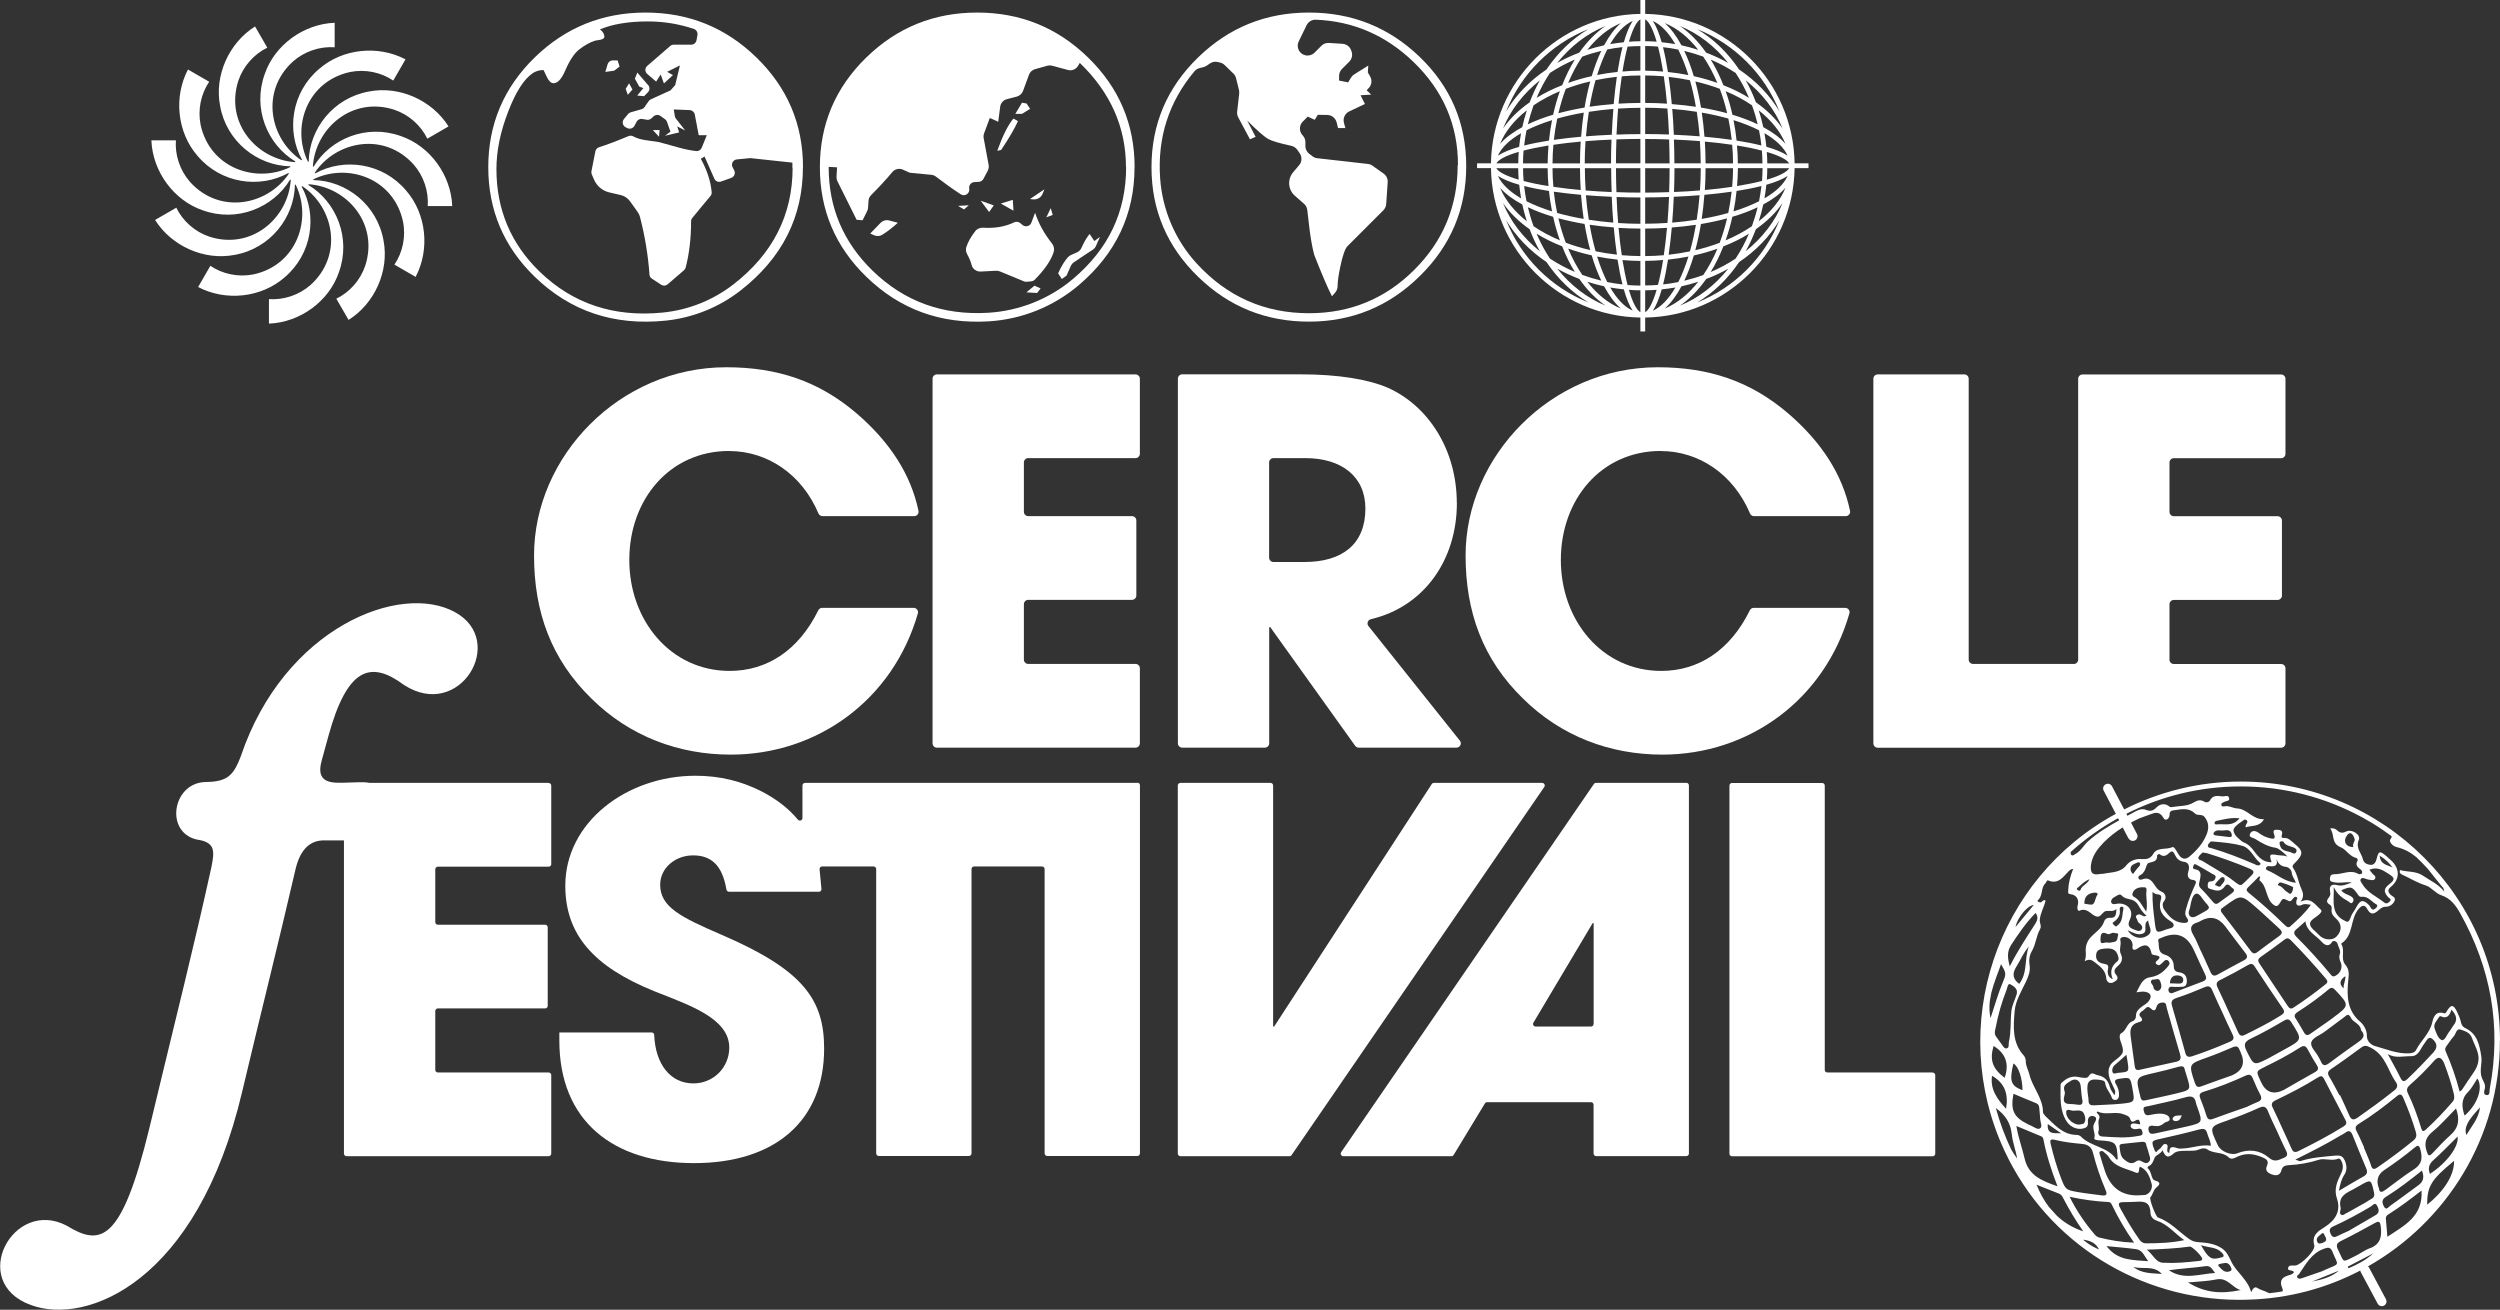 <?xml version="1.0" encoding="UTF-8"?>
<svg id="Calque_1" data-name="Calque 1" xmlns="http://www.w3.org/2000/svg" viewBox="0 0 318.37 166.79">
  <rect x="0" y="0" width="318.37" height="166.79" fill="#333333" stroke="none"/>
  <defs>
    <style>
      .cls-1 {
        fill: #fff;
      }
    </style>
  </defs>
  <g>
    <g>
      <path class="cls-1" d="M102.25,21.29c0,6.35-2.65,11.58-7.95,15.71-2.74,2.14-6.06,3.47-9.51,3.83-6.6.68-12.17-1.19-16.71-5.6-3.93-3.82-5.9-8.47-5.9-13.94s1.97-10.13,5.92-13.98c3.92-3.81,8.62-5.71,14.11-5.71s10.19,1.9,14.11,5.71c3.96,3.85,5.94,8.51,5.94,13.98ZM100.91,21.43v-.72c-3.23-.35-5-.54-5.31-.57-.04,0-.07,0-.1,0-.17.01-.73.07-1.67.16-.48.05-.76.57-.54.99l.21.4c.19.37.01.82-.37.96l-1.31.47c-.34.12-.71-.04-.85-.37l-1.25-2.82-.47.29c.8,1.47,1.26,2.88,1.38,4.25.02.18-.04.36-.16.5-.77.91-1.54,1.85-2.31,2.79-.1.12-.15.27-.15.43,0,2.14-.23,4.1-.69,5.88-.04.14-.11.26-.22.35l-2.08,1.79c-.23.2-.56.22-.82.05l-1.19-.78c-.18-.12-.29-.3-.3-.51-.17-2.42-.57-4.86-1.2-7.31-.06-.25-.18-.49-.33-.7l-.94-1.32c-.29-.4-.71-.69-1.19-.8l-1.46-.34c-.87-.2-1.59-.81-1.94-1.63l-.29-.67c-.05-.13-.07-.27-.04-.4l.5-2.53c.05-.25.23-.44.47-.52.95-.3,2.2-.77,3.76-1.42.2-.08.43-.06.61.04.4.22.88.37,1.44.46.59.09,1.19.18,1.78.26.02,0,.04,0,.06.01.16.04,1.02.28,2.57.71.8.22,1.52.36,2.16.43.3.03.58-.15.69-.42l.65-1.6h-1.03l-.5-2.64c-.06-.31-.33-.54-.64-.56l-2.04-.08.14.86c.02.11.07.22.14.31l1.19,1.51-1.03-.52.25.76-1.81.43.7-.52-.44-1.26c-.05-.13-.13-.25-.25-.33l-.59-.42c-.26-.19-.62-.16-.86.05l-.29.27c-.16.14-.37.21-.58.17l-.57-.1c-.29-.05-.58.09-.72.34l-.29.54c-.18.32-.58.45-.9.28l-.21-.1c-.39-.2-.5-.71-.22-1.05l.53-.64c.09-.11.21-.18.34-.22l1.37-.39c.15-.04.29-.14.38-.27l.52-.75c.07-.1.17-.18.28-.24l2.51-1.14.6-.68.6-2.5-1.63.82.74.41-1.15,1.07-.41-1.15-.58.91-1.13-.97c-.32-.27-.32-.76,0-1.03l2.92-2.53c.12-.11.28-.17.45-.17h2.23c.33,0,.61-.24.67-.56l.12-.66c.06-.33-.13-.67-.45-.78-1.89-.64-3.84-.96-5.86-.96-2.46,0-4.5.34-6.1,1.01.37.29.56.61.56.95,0,.16-.16.29-.49.37-.23.04-.47.08-.7.12-.65.21-1.3.57-1.97,1.08s-1.28,1.44-1.85,2.77c-.45,1.04-.94,1.57-1.46,1.57-.33,0-.62-.28-.88-.84-.26-.56-.39-.84-.4-.84-.51,0-.96.13-1.36.39-1.11.74-2.16,2.36-3.13,4.87-1,2.57-1.51,5.02-1.51,7.34,0,5.17,1.84,9.53,5.51,13.08,4.22,4.08,9.43,5.82,15.64,5.21,3.27-.32,6.4-1.56,9-3.57,5.05-3.9,7.57-8.87,7.57-14.89ZM78.9,8.48l-.68.52-1.13.16.29-.98c.09-.29.35-.49.65-.49h.62l.25.78ZM80.55,11.39l-.6.68-.27-.76.43-.7.43.78ZM82.54,10.83c.23.27.22.67-.03.92l-.49.5-.87-.08.78-.95-.52-.19-.56-1.01.31-.78,1.37,1.59ZM84,16.56l-.08.85-.78-.85h.87Z"/>
      <path class="cls-1" d="M144.48,21.29c0,6-2.37,11.01-7.11,15.03-3.2,2.72-7.23,4.34-11.42,4.6-6.14.38-11.35-1.51-15.64-5.69-3.93-3.82-5.9-8.47-5.9-13.94s1.97-10.13,5.92-13.98c3.92-3.81,8.62-5.71,14.11-5.71s10.19,1.9,14.11,5.71c3.96,3.85,5.94,8.51,5.94,13.98ZM143.39,21.29c0-5.07-1.96-9.5-5.88-13.28l-.22.37c-.26.45-.79.67-1.29.53l-2.02-.54c-.2-.05-.41-.05-.61,0l-1.56.44c-.36.1-.64.36-.77.71l-.76,2.06c-.13.35-.43.62-.79.72l-1.27.33c-.45.12-.79.5-.85.97l-.25,1.91-1.07-.49-.73,1.97c-.07.2-.09.41-.05.61l.63,3.39c.05.26,0,.52-.11.75l-.55,1.04c-.12.22-.34.36-.59.38l-.56.03c-.43.02-.74.41-.66.83h0c.11.61-.55,1.06-1.07.73-.96-.62-2.01-1.37-3.16-2.25-.17-.13-.38-.22-.6-.24l-2.55-.24c-.14-.01-.27-.05-.4-.11-.18-.09-.41-.19-.67-.31-.47-.2-1.01-.08-1.34.31-.75.9-1.65,1.88-2.7,2.93-.2.2-.33.47-.34.76l-.05.83c0,.16-.05.31-.12.45l-.58,1.17-.76-.06-2.44-4.9c-.09-.18-.13-.38-.12-.58l.07-1.2-1.07-.06v.04c0,5.17,1.87,9.57,5.61,13.2,4.03,3.91,8.93,5.69,14.72,5.34,3.96-.24,7.78-1.76,10.81-4.33,4.5-3.8,6.74-8.53,6.74-14.21ZM114.35,28.36c-.67.61-1.34,1.13-2,1.54-.32.2-.72.21-1.06.05l-.47-.21,1.31-1.35c.29-.3.72-.42,1.12-.31l1.1.29ZM123.39,26.13l-.62.54-.76-.45,1.38-.08ZM134.18,32.11c-.35,1.07-1.15,2.24-2.41,3.51-.12.12-.29.2-.46.21l-.58.05c-.11,0-.22,0-.33-.05l-3.05-1.26c-.16-.07-.33-.09-.5-.09l-1.95.1c-.53.03-1.03-.31-1.16-.82-.11-.43-.3-.89-.57-1.38-.15-.27-.21-.59-.12-.89.22-.67.6-1.36,1.16-2.07.23-.3.62-.44,1-.42,1.5.09,2.81-.14,3.93-.68.25-.12.55-.1.77.08l.32.26c.37.3.94.15,1.11-.3l.48-1.27c.42,1.33,1.14,2.64,2.15,3.92.25.31.33.72.21,1.1ZM126.56,26.15l-.6.85-1.07-1.44,1.67.6ZM129.63,15.43c-.4.91-1.11,2.13-2.14,3.67l-.49.1c.71-1.97,1.4-3.33,2.06-4.1l.58.33ZM129.06,26.83l-1.61-.91,1.53-.47.08,1.38ZM131.18,13.86l-1.03.64h-.85l.85-1.42.58.1.45.68ZM132.52,36.73l-.45.58-1.36-.08,1.03-.85.78.35ZM133,24.11l-.22.55c-.19.48-.67.77-1.18.73l-.44-.04,1.84-1.24ZM134.05,27.37l-.8.31.56-1.18.25.87ZM140.07,30.19l-.5,1.13c-.09.2-.23.37-.42.49-.78.51-1.58,1.03-2.39,1.59-.18.12-.33.3-.41.5l-.53,1.2-.6.43-.47-.72c.41-.92.84-1.6,1.26-2.07.11-.11.23-.19.37-.26l.77-.34c.27-.12.48-.34.59-.61.3-.69.64-1.27,1.02-1.74l.6.91.7-.52Z"/>
      <path class="cls-1" d="M186.72,21.14c0,5.47-1.97,10.14-5.9,14.01-3.93,3.87-8.64,5.81-14.13,5.81s-10.19-1.9-14.11-5.71c-3.96-3.84-5.94-8.49-5.94-13.96s1.98-10.13,5.94-13.98c3.92-3.81,8.62-5.71,14.11-5.71s10.18,1.88,14.09,5.63c3.96,3.81,5.94,8.45,5.94,13.92ZM185.67,21.02c0-5.1-1.88-9.47-5.65-13.12-3.54-3.41-7.7-5.21-12.47-5.39-.49-.02-.95.27-1.16.71l-1,2.05c-.36.74.07,1.62.88,1.78h0c.41.08.84-.05,1.13-.34l.88-.88c.26-.26.61-.39.97-.36l1.72.11c.49.03.92.35,1.09.81l.05.14c.17.46.06.98-.29,1.33l-.92.92c-.24.24-.37.55-.37.89v.59l1.15.23.38-.62c.1-.16.24-.3.4-.4l1.79-1.12-.06.87.29.51c.28.48.21,1.09-.18,1.49l-.26.27.58.56-1.36.08.56,1.11-2,.95c-.55.26-.83.88-.67,1.46l.18.66h-.93l-.18-.72c-.14-.55-.63-.94-1.19-.95l-1.21-.02-.39.64-.89-.41-.63.63c-.46.46-.49,1.19-.08,1.69l.12.14c.2.23.3.53.29.84v.4c-.02.41.17.79.49,1.04l.42.32c.18.13.39.22.61.24l6.44.73c.21.02.41.1.58.22l1.41,1c.36.25.56.67.53,1.11l-.19,2.77c-.02.3-.15.59-.36.8l-4.56,4.56c-.32.32-.63,1.2-.93,2.64-.22,1.06-.34,1.88-.34,2.46,0,.31-.11.6-.31.83l-.41.46c-.57-1.13-1.31-2.86-2.22-5.18-.02-.05-.04-.1-.05-.15-.21-.8-.4-1.81-.56-3.02-.1-.87-.21-1.75-.31-2.64-.04-.31-.18-.59-.42-.79l-1.16-1.02c-.88-.77-.97-2.1-.22-2.99l.76-.9c.37-.43.4-1.06.07-1.53l-.3-.43c-.18-.26-.46-.44-.77-.51-1.47-.32-2.44-.6-2.91-.86-.52-.28-1.42-1.07-2.7-2.36l1.07,2.08-.72.31-1.49-2.79c-.12-.22-.17-.48-.14-.73l.26-2.32c.02-.15,0-.3-.03-.44l-.37-1.5c-.06-.23-.17-.43-.34-.59l-1.11-1.08c-.16-.16-.36-.27-.58-.32l-.29-.07c-.35-.09-.72-.02-1.02.19l-.38.26c-.12.09-.26.15-.41.19l-.51.13c-.26.07-.5.21-.67.42-3.27,3.91-4.72,8.46-4.36,13.61.28,4.02,1.92,7.87,4.64,10.84,3.87,4.23,8.64,6.35,14.32,6.35,5.24,0,9.7-1.84,13.39-5.51,3.69-3.67,5.54-8.12,5.54-13.34Z"/>
    </g>
    <path class="cls-1" d="M92.87,57.44c4.84,0,9.25,2.95,11.36,7.95.09.2.28.34.5.34h11.69c.35,0,.62-.32.55-.66-.96-4.62-3.61-8.76-7.91-12.45-4.75-4.05-10.02-5.85-16.57-5.85-13.62,0-24.48,11.37-24.48,23.96,0,7.2,2.18,13.23,7.32,18.24,4.88,4.82,11.11,7.13,17.73,7.13,11.01,0,20.66-6.96,23.83-17.99.1-.35-.17-.7-.54-.7h-11.65c-.21,0-.4.12-.49.31-2.52,5.13-6.56,7.72-11.29,7.72-7.52,0-12.78-6.42-12.78-14.13s5.14-13.88,12.72-13.88Z"/>
    <path class="cls-1" d="M119.31,95.21h25.3c.3,0,.55-.25.55-.55v-9.56c0-.3-.25-.55-.55-.55h-13.67c-.3,0-.55-.25-.55-.55v-7.06c0-.3.25-.55.55-.55h13.22c.3,0,.55-.25.55-.55v-9.56c0-.3-.25-.55-.55-.55h-13.22c-.3,0-.55-.25-.55-.55v-6.29c0-.3.25-.55.55-.55h13.67c.3,0,.55-.25.55-.55v-9.56c0-.3-.25-.55-.55-.55h-25.3c-.3,0-.55.25-.55.55v46.44c0,.3.25.55.55.55Z"/>
    <path class="cls-1" d="M185.52,64.05c0-6.75-3.6-12.33-8.74-14.65-2.51-1.09-6.3-1.73-11.24-1.73h-14.99c-.3,0-.55.25-.55.55v46.44c0,.3.25.55.55.55h10.53c.3,0,.55-.25.55-.55v-14.8h.13l10.82,15.12c.1.14.27.23.45.23h12.45c.46,0,.72-.53.43-.89l-11.64-14.59c-.26-.32-.08-.79.32-.88,6.8-1.61,10.94-7.58,10.94-14.79ZM166.12,71.57h-3.95c-.3,0-.55-.25-.55-.55v-12.13c0-.3.25-.55.55-.55h4.07c4.56,0,7.64,2.31,7.64,6.42,0,4.56-2.96,6.81-7.77,6.81Z"/>
    <path class="cls-1" d="M211.5,57.44c4.84,0,9.25,2.95,11.36,7.95.09.2.28.34.5.34h11.69c.35,0,.62-.32.55-.66-.96-4.62-3.61-8.76-7.91-12.45-4.75-4.05-10.02-5.85-16.57-5.85-13.62,0-24.48,11.37-24.48,23.96,0,7.2,2.18,13.23,7.32,18.24,4.88,4.82,11.11,7.13,17.73,7.13,11.01,0,20.66-6.96,23.83-17.99.1-.35-.17-.7-.54-.7h-11.65c-.21,0-.4.12-.49.31-2.52,5.13-6.56,7.72-11.29,7.72-7.52,0-12.78-6.42-12.78-14.13s5.14-13.88,12.72-13.88Z"/>
    <path class="cls-1" d="M264.1,84.55h-12.84c-.3,0-.55-.25-.55-.55v-35.77c0-.3-.25-.55-.55-.55h-11.04c-.3,0-.55.25-.55.55v46.44c0,.3.25.55.55.55h51.38c.3,0,.55-.25.55-.55v-9.56c0-.3-.25-.55-.55-.55h-13.67c-.3,0-.55-.25-.55-.55v-7.06c0-.3.25-.55.55-.55h13.22c.3,0,.55-.25.55-.55v-9.56c0-.3-.25-.55-.55-.55h-13.22c-.3,0-.55-.25-.55-.55v-6.29c0-.3.25-.55.55-.55h13.67c.3,0,.55-.25.55-.55v-9.56c0-.3-.25-.55-.55-.55h-25.3c-.3,0-.55.25-.55.55v35.77c0,.3-.25.55-.55.55Z"/>
    <g>
      <path class="cls-1" d="M69.85,99.7h-22.77c-.23-.04-.46-.07-.71-.08-1.14-.02-2.3.08-3.35.06-2.38-.02-2.46-1.34-2.04-2.88l.84-3.06c2.4-8.75,5.39-9.67,9.63-6.51,7.09,4.6,13.15-5.59,6.53-9.25-6.95-3.89-21.78,1.92-27.31,18.32-.86,2.28-1.6,3.08-3.75,3.26l-.98.04c-4,.32-4.89,6.29-.98,7.29l.72.14c1.6.44,1.68,1.3,1.24,3.4-2.24,10.21-4.45,18.86-7.89,33.2-3.58,14.73-6.26,15.07-10.55,12.45-6.83-3.57-12.57,7.21-4.55,10.11,7.03,2.62,21.18-2.81,26.91-27.17,2.78-11.69,4.45-18.22,6.79-28.31.64-2.72,1.98-3.66,3.56-3.69.83-.01,1.67,0,2.61,0v39.89c0,.18.15.33.33.33h25.74c.18,0,.33-.15.33-.33v-10c0-.18-.15-.33-.33-.33h-14.11c-.18,0-.33-.15-.33-.33v-7.5c0-.18.15-.33.33-.33h13.66c.18,0,.33-.15.33-.33v-10c0-.18-.15-.33-.33-.33h-13.66c-.18,0-.33-.15-.33-.33v-6.73c0-.18.15-.33.33-.33h14.11c.18,0,.33-.15.33-.33v-10c0-.18-.15-.33-.33-.33Z"/>
      <path class="cls-1" d="M144.83,99.7h-42.31c-.18,0-.33.15-.33.33v4.14c0,.31-.38.45-.58.21-1.18-1.42-2.7-2.6-4.63-3.6-2.51-1.28-5.27-1.99-8.42-1.99-8.74,0-16.57,5.91-16.57,14,0,6.17,3.53,10.28,11.31,13.43,4.3,1.73,9.57,3.4,9.57,7.19,0,2.57-2.06,4.56-4.56,4.56-2.94,0-4.84-2.43-5-6.17,0-.18-.15-.32-.32-.32h-11.76v1.03c0,10.21,6.81,15.61,17.15,15.61s16.57-5.4,16.57-14.58c0-6.23-2.63-10.02-13.11-14.52-5.2-2.25-7.77-3.53-7.77-6.36,0-2.12,1.93-3.73,4.18-3.73s3.71,1.15,4.26,4.35c.03.16.16.28.32.28h11.47c.18,0,.32-.16.31-.34l-.24-2.52c-.02-.19.13-.36.33-.36h6.55c.18,0,.33.15.33.33v36.21c0,.18.15.33.33.33h11.48c.18,0,.33-.15.33-.33v-36.21c0-.18.15-.33.33-.33h8.65c.18,0,.33.15.33.33v36.21c0,.18.15.33.33.33h11.48c.18,0,.33-.15.33-.33v-46.88c0-.18-.15-.33-.33-.33Z"/>
      <path class="cls-1" d="M196.39,99.7h-13.78c-.11,0-.22.06-.28.15l-20.07,30.88h-.13v-30.7c0-.18-.15-.33-.33-.33h-11.48c-.18,0-.33.15-.33.33v46.88c0,.18.15.33.33.33h13.89c.11,0,.21-.05.27-.14l32.18-46.88c.15-.22,0-.52-.27-.52Z"/>
      <path class="cls-1" d="M214.76,99.7h-11.51c-.11,0-.21.05-.27.14l-32.18,46.88c-.15.22,0,.52.27.52h13.77c.12,0,.22-.06.28-.16l3.98-6.56c.06-.1.17-.16.28-.16h13.23c.18,0,.33.15.33.33v6.21c0,.18.15.33.33.33h11.48c.18,0,.33-.15.33-.33v-46.88c0-.18-.15-.33-.33-.33ZM202.94,130.4c0,.18-.15.33-.33.33h-7.05c-.26,0-.41-.28-.28-.5l7.54-12.67h.13v12.84Z"/>
      <path class="cls-1" d="M246.12,136.58h-13.41c-.18,0-.33-.15-.33-.33v-36.21c0-.18-.15-.33-.33-.33h-11.48c-.18,0-.33.15-.33.33v46.88c0,.18.15.33.33.33h25.55c.18,0,.33-.15.33-.33v-10c0-.18-.15-.33-.33-.33Z"/>
    </g>
    <path class="cls-1" d="M57.59,26.24c-.15-3.94-2.82-7.64-6.54-8.91-4.35-1.57-8.96.31-11.12,3.9-.03-.01-.06-.02-.09-.04.34-4.89,5.01-8.94,10.36-7.22,1.88.63,3.4,2.01,4.22,3.69,0,0,2.7-1.56,2.7-1.56-2.1-3.34-6.26-5.2-10.12-4.45-4.55.81-7.61,4.75-7.69,8.94-.03,0-.06,0-.09.01-2.15-4.4-.13-10.24,5.36-11.43,1.94-.39,3.95.04,5.5,1.09,0,0,1.56-2.7,1.56-2.7-3.49-1.84-8.02-1.38-10.99,1.21-3.54,2.98-4.21,7.92-2.19,11.58-.02.02-.05.04-.08.06-4.06-2.73-5.24-8.8-1.07-12.58,1.49-1.31,3.44-1.94,5.31-1.81,0,0,0-3.12,0-3.12-3.94.15-7.64,2.82-8.91,6.54-1.57,4.35.31,8.96,3.9,11.12-.01.03-.02.06-.04.09-4.89-.34-8.94-5.01-7.22-10.36.63-1.88,2.01-3.4,3.69-4.22,0,0-1.56-2.7-1.56-2.7-3.34,2.1-5.2,6.26-4.45,10.12.81,4.55,4.75,7.61,8.94,7.69,0,.03,0,.06.01.09-4.4,2.15-10.24.13-11.43-5.36-.39-1.94.04-3.95,1.09-5.5l-2.7-1.56c-1.84,3.49-1.38,8.02,1.21,10.99,2.98,3.54,7.92,4.21,11.58,2.19.02.02.04.05.06.08-2.73,4.06-8.8,5.24-12.58,1.07-1.31-1.49-1.94-3.44-1.81-5.31,0,0-3.12,0-3.12,0,.15,3.94,2.82,7.64,6.54,8.91,4.35,1.57,8.96-.31,11.12-3.9.03.01.06.02.09.04-.34,4.89-5.01,8.94-10.36,7.22-1.88-.63-3.4-2.01-4.22-3.69,0,0-2.7,1.56-2.7,1.56,2.1,3.34,6.26,5.2,10.12,4.45,4.55-.81,7.61-4.75,7.69-8.94.03,0,.06,0,.09-.01,2.15,4.4.13,10.24-5.36,11.43-1.94.39-3.95-.04-5.5-1.09,0,0-1.56,2.7-1.56,2.7,3.49,1.84,8.02,1.38,10.99-1.21,3.54-2.98,4.21-7.92,2.19-11.58.02-.02.05-.04.08-.06,4.06,2.73,5.24,8.8,1.07,12.58-1.49,1.31-3.44,1.94-5.31,1.81,0,0,0,3.12,0,3.12,3.94-.15,7.64-2.82,8.91-6.54,1.57-4.35-.31-8.96-3.9-11.12.01-.03.02-.06.04-.09,4.89.34,8.94,5.01,7.22,10.36-.63,1.88-2.01,3.4-3.69,4.22,0,0,1.56,2.7,1.56,2.7,3.34-2.1,5.2-6.26,4.45-10.12-.81-4.55-4.75-7.61-8.94-7.69,0-.03,0-.06-.01-.09,4.4-2.15,10.24-.13,11.43,5.36.39,1.94-.04,3.95-1.09,5.5l2.7,1.56c1.84-3.49,1.38-8.02-1.21-10.99-2.98-3.54-7.92-4.21-11.58-2.19-.02-.02-.04-.05-.06-.08,2.73-4.06,8.8-5.24,12.58-1.07,1.31,1.49,1.94,3.44,1.81,5.31,0,0,3.12,0,3.12,0Z"/>
  </g>
  <g>
    <path class="cls-1" d="M318.37,132.53c0-18.2-14.8-33-33-33-5.34,0-10.39,1.29-14.86,3.55l-1.55-2.95c-.15-.29-.52-.41-.81-.25-.29.15-.41.52-.25.81l1.55,2.95c-15.2,8.24-21.58,27-14.19,42.89,5.55,11.93,17.39,18.96,29.78,19,.11,0,.22,0,.33,0,.18,0,.36-.01.54-.01.13,0,.26,0,.39-.01,5.14-.14,9.98-1.46,14.28-3.71.01.06.02.12.05.18l2.16,4.04c.11.2.32.32.53.32.1,0,.19-.02.28-.07.29-.16.4-.52.25-.81l-2.16-4.04c-.03-.06-.08-.11-.13-.15,10.02-5.67,16.8-16.42,16.8-28.74ZM288.98,164.68c-.09-.03-.17-.06-.26-.11-.41-.22-.87-.29-1.27-.56-.34-.23-.59.15-.77.55-.42-1.62-1.87-2.51-2.54-3.92-.29-.61-.56-1.24-1.18-1.66-.91-.62-1.95-.72-2.97-.79-.5-.03-.85-.15-1.24-.43-1.3-.93-2.38-2.17-3.94-2.72-.28-.1-1.14-2.36-.96-2.57.29-.34.35-.79.64-1.13.21-.25,1.07-.7-.12-1.03-.42-.12-.35-1.15-.89-1.57-.01-.01.05-.19.11-.21.5-.21.61-.64.8-1.1.15-.37.74-.43,1-.95.37.85.68,1.09,1.45.39.43-.39,1.34-.3,2.03-.32.42-.01.82,0,1.2-.18.34-.16.77-.19,1.01-.01.82.61,1.97.27,2.75,1.04.37.36.85,0,1.24-.16,1.14-.48,2.21-.25,3.27.25.39.18.57.49.37.92-.29.63.03.94.58,1.14.59.22,1.08.15,1.26-.55.13-.51.5-.59.94-.62,1.29-.07,2.54-.28,3.79-.68.77-.25,1.67.21,2.51-.15.19-.08.35.22.44.43.22.53.13,1.01-.13,1.54-.49.98-.9,1.93-.49,3.14.52,1.54-.18,2.73-1.59,3.62-.79.49-1.67,1.01-1.3,2.31.18.65-1.63,2.42-2.35,2.56-.34.07-.89-.15-.99.33-.09.45.62.17.75.55-.18.26-.46.31-.72.39-.91.28-1.14.75-.75,1.68.07.16.06.28,0,.36-.55.09-1.11.17-1.67.23ZM311.14,113.07c.05.06.05.17.14.48-.79-1-1.78-1.38-2.61-1.97-.98-.69-2.03-.5-3.03-.78-.13.37.07.49.28.59,1,.45,1.92,1.04,3,1.37.72.22,1.21,1,1.98,1.25,1.18.39,1.83,1.27,2.41,2.31,3.91,7,5.25,14.41,3.76,22.31-.06.31.06.86-.39.83-.49-.03-.31-.54-.24-.85.11-.49-.17-.87-.34-1.25-.42-.96.04-1.93-.12-2.89-.23-1.46-.53-2.84-2.04-3.55-.3-.14-.46-.36-.54-.72-.1-.49-.31-.96-.53-1.41-.44-.89-.73-.89-1.26-.04-.11.17-.16.36-.4.28-1.07-.34-1.33.58-1.47,1.17-.33,1.42-1.45,2.32-2.07,3.53-.15.3-.51.39-.83.41-1.57.09-3-.55-4.46-.95-.28-.08-1-.5-.97-1.34.02-.56-.33-1.3-.85-1.74-1.61-1.35-1.7-3.17-1.54-5.03.07-.8.26-1.52-.34-2.22-.66-.76,0-1.82-.52-2.63-.01-.02,0-.08.02-.09,1.57-1.02,1.07-3.07,2.18-4.38.57-.68.89-.39,1.1,0,.5.91.97.57,1.5.11.26-.23.49-.41.9-.4.44,0,.84-.27,1.06-.69.27-.52-.28-.61-.51-.86-.36-.38-.34-.65.09-1.01,1.15-.95,1.12-2.33,0-3.34-.19-.17-.37-.35-.56-.51-.9-.76-1.04-.72-1.31.41-.09.37-.34.68-.68.67-.43-.02-.92-.19-1.03-.69-.18-.82-.98-1.43-.53-2.5.28-.67-.9-1.41-1.6-1.06-.43.21-.75.22-1.11-.1-.2-.18-.44-.38-.95-.28.64.73.06,1.88,1.38,2.4.66.26,1.11,1.18,1.99,1.36.07.01.18.25.15.3-.36.56-.04.86.38,1.17.16.11.26.33.14.5-.06.08-.33.12-.43.06-1.03-.61-2.03.06-3.04.03-.4,0-.57.15-.59.55-.02.42.23.4.52.47.76.18,1.51-.1,2.27.04-.61.2-1.17.51-1.87.33-.7-.18-1.05.09-.89.85.06.27.02.49-.15.7-.26.32-.41.64.08.92.21.12.3.32.26.57-.09.54.18.88.56,1.22.78.69.77,1.57.04,2.31-.52.52-1.63.43-2.19-.2-.41-.46-1.11-.89-1.16-1.38-.06-.58.81-.88,1.24-1.34.27-.29.29-.41,0-.65-.66-.57-1.16-1.51-2.46-.88.5-.61.33-1.18.12-1.63-.41-.87-.48-1.86-1.05-2.67-.2-.29.06-.48.23-.65,1.12-1.14,1.06-1.53-.09-2.47-.43-.35-.74-.76-1.37-.71-.26.02-.28-.19-.21-.4.19-.62-.28-.62-.65-.64-.54-.03-.43.32-.32.64.17.49-.06.56-.47.46-.53-.13-1.03-.33-1.46-.67-.4-.31-.91-.42-1.14.06-.25.51.36.49.65.68.82.52,1.6.98,2.63,1.13.33.05,1.03.63,1.48,1.12-.41-.18-.83-.12-1.23-.19-1.06-.19-1.13-.11-.8.9-1.02.04-1.63-.6-2.15-1.31-.38-.52-.78-.98-1.41-1.22-.25-.1-.45-.34-.67-.52-.41-.31-.74-.92-.58-1.21.26-.49.86-.79,1.33-1.15.06-.05.28.01.34.09.23.31-.26.47-.16.88.77-.28,1.74,0,2.34-1.04-1.44.09-2.13-1.31-3.43-1.37-.53-.02-1.01-.38-1.57-.27-.18.03-.41.07-.44-.2-.02-.24.22-.27.37-.36.24-.14.76-.07.61-.53-.12-.39-.54-.14-.83-.17-.64-.07-1.23-.2-1.61.54-.08.15-.42.31-.69.14-.48-.29-.88-.21-1.36.09-.81.51-1.79.42-2.7.58-.12.02-.29.04-.36-.02-.48-.45-1.16-.46-1.68.07-.39.4-.76.55-1.33.32-.43-.18-.87-.07-1.33.18-.35.19-.7.38-1.05.57l-.13-.26c4.38-2.22,9.33-3.48,14.56-3.48,5.56,0,10.8,1.41,15.38,3.89.04.02.09.05.13.07.4.22.8.45,1.19.68.04.02.07.04.11.07.43.26.85.53,1.27.82.26.18.52.36.77.55,0,0,0,0,0,0,.12.09.24.17.36.25.03.09,0,.21-.15.41-.22.28.25.85.78.98,1.01.24,1.82.7,2.53,1.29.5.48.99.97,1.45,1.48.66.79,1.27,1.64,1.95,2.41ZM309.45,149.5c-.26-.69-.16-1.21.42-1.74,1.07-.95,2.06-2,3.1-3.02.19,1.25-1.37,3.35-3.52,4.75ZM312.52,147.83c.05,1.9-1.41,3.99-3.43,5.59,0-2.36.51-3.18,3.43-5.59ZM312.05,144.56c-.81.71-1.53,1.52-2.27,2.29-.46.47-.56.33-.75-.25-.35-1.07-.1-1.79.78-2.51,1.04-.85,1.94-1.9,2.96-2.93.49,1.36.36,2.46-.72,3.4ZM307.95,150.96c-1.19.84-2.34,1.74-3.53,2.57-.22.15-.52.67-.82.14-.22-.4-.37-.87.21-1.23,1.59-.99,3.07-2.13,4.62-3.37.32.83.2,1.41-.48,1.89ZM304.03,157.51c-.07-.85-.13-1.6-.2-2.34-.02-.27.16-.41.34-.53,1.44-.9,2.79-1.93,4.21-3.03.2,3.28-2.16,4.43-4.35,5.89ZM301.78,158.96c-.53.2-1,.54-1.5.81,0,0,0,0,0,0-.11.06-.22.12-.34.18-1.76.85-1.34.92-2.18-.77-.29-.58-.22-.87.39-1.16,1.45-.71,2.86-1.49,4.28-2.27.53-.29.67-.19.75.41.17,1.28-.02,2.3-1.39,2.81ZM302.24,159.61c-.94.86-2.03,1.43-3.18,1.91-.02-.07-.05-.15-.07-.22l3.25-1.69ZM295.95,159.02c.54-.19.84-.22,1.09.4.73,1.81,1.03,1.44-.83,2.24-.15.06-.29.13-.5.23-.8.28-1.67.57-2.54.88-.22.08-.46.13-.6-.08-.16-.23.12-.31.22-.45.86-1.25,1.57-2.65,3.16-3.21ZM295.63,157.13c.33-.3.34.16.45.28.24.39.22.66-.22.83-.31.12-.63.26-.78-.14-.19-.49.28-.73.55-.97ZM298.56,147.72c-.24-.54-.61-.61-1.22-.55-1.49.14-2.98.23-4.41.7-.09.03-.22-.07-.62-.2,2.07-1.03,3.9-1.95,5.65-3.01.22-.13.46-.23.66-.38.48-.38.76-.28.98.29.56,1.41,1.14,2.82,1.73,4.22.19.45.15.75-.31,1.01-1.02.56-2.01,1.17-3.17,1.85.17-.84.31-1.46.68-2.02.41-.62.33-1.27.05-1.9ZM275.83,145.7c-.4-.13-.52.46-.84.64-.16.09-.27.25-.39.38-.08-.06-.16-.09-.18-.14-.5-1.31-.5-1.29.83-1.58,1.6-.36,3.2-.73,4.79-1.16.57-.15.89-.12,1.05.5.13.51.45.97.45,1.57-1.19-.19-2.3.27-3.45.34-.29.02-.58.06-.84-.04-.59-.21-1.04-.24-.98.62-.12-.06-.19-.08-.22-.12-.21-.32.23-.86-.21-1.01ZM282.26,162.93c1.42-.29,2,1.07,3.09,1.36-2.74.56-4.63.28-6.73-.97,1.33-.13,2.51-.15,3.64-.39ZM276.21,161.76c1.58-.22,3.14-.3,4.7-.52.64-.09.83.45,1.18.87-1.98.12-3.98.94-5.87-.34ZM283.91,161.92c-.66.2-.99-.29-1.35-.66-.15-.15-.03-.29.17-.31.5-.06,1.09-.42,1.42.57,0,.03.16.28-.24.39ZM282.73,160.17c-1.12.31-1.48.09-2.44-1.6.98.34,1.91.22,2.59.89.13.13.3.3.29.45,0,.21-.27.21-.45.26ZM280.45,160.33c-.04.25-.27.23-.45.25-1.51.18-3.02.31-4.54.23-.94-.05-1.22-.98-2.06-1.67,2.03-.06,3.76-.16,5.48-.39.3-.04,1.62,1.31,1.57,1.58ZM253.39,127.55c.06-.37.13-.74.2-1.11.3-1.23.81-2.42,1.24-3.66.65,1.11.67,1.25.26,2.22-.64,1.52-1.08,3.1-1.6,4.66-.16-.73-.17-1.43-.1-2.11ZM269.73,104.2l.14.27c-1.4.77-2.76,1.59-3.96,2.67-.57.52-.92,1.25-1.64,1.63-.14.07-.25.23-.42.15-.2-.09-.16-.27-.14-.43,1.83-1.65,3.85-3.09,6.01-4.29ZM271.08,106.77c.11.21.32.32.53.32.09,0,.19-.02.28-.07.29-.15.41-.52.25-.81l-.76-1.46c.32-.17.64-.34.98-.5.4-.15.9-.34,1.41-.52.67-.25,1.24-.46,1.74.43.28.49.77.09.78-.38,0-.49.2-.55.6-.6.93-.12,1.85-.37,2.65.43.3.3.89.02,1.21.43.56.7.57,1.46.25,2.24-.46,1.14-1.26,2.04-2.2,2.82-.47.39-.93.32-1.29-.19-.27-.38-.6-1.14-.85-1.03-.8.37-1.94-.03-2.44.85-.38.67-.93.71-1.46.67-.81-.06-1.52.23-1.95.77-.79,1.01-1.9.87-2.92,1.1-.12.03-.25,0-.38.02-.99.22-1.36-.1-1.23-1.13.15-1.16.82-2.04,1.6-2.85.73-.75,1.55-1.38,2.44-1.94l.74,1.41ZM283.15,105.76c.35-.04.77-.15,1,.31.09.28.19.58-.31.52-.56-.06-1.12-.13-1.68-.2-.23-.03-.37-.17-.22-.37.31-.43.8-.22,1.21-.26ZM282.02,104.76c.02-.09.15-.22.25-.23.92-.17,1.82-.45,2.93-.32-.89,1.12-1.98.65-2.94.78-.14.02-.27-.08-.24-.22ZM285.52,107.7c1.12.32,1.46,1.52,2.29,2.18.18.14-.06.35-.26.33-.18-.02-.35-.12-.53-.2-1.77-.76-3.56-1.46-5.41-2-.16-.05-.42-.03-.44-.27-.02-.23.18-.39.36-.57.1,0,.22-.02.34,0,1.23.11,2.46.2,3.65.54ZM289.9,109.36c.19.6.54.96,1.19,1.03.39.05.72.38.76.75.05.47.35.8.53,1.27-1.42-.1-2.41-1.09-3.61-1.57-.14-.06-.28-.18-.17-.37.11-.2.29-.19.49-.16.68.07,1.04-.14.8-.95ZM290.35,107.64c-.04-.18-.16-.36.12-.5.08.01.28-.01.32.06.32.56.95.53,1.43.79.22.12.32.3.19.54-.12.22-.32.19-.48.1-.53-.31-1.37-.13-1.57-.98ZM292.04,113.02c-.03.24-.09.51-.23.7-.2.26-.4-.05-.55-.13-.38-.19-.55-.65-1.02-.8-.35-.11-.01-.28.06-.41.14-.08,1.76.5,1.74.65ZM289.57,115.25c.35.25.55.11.75-.23.39-.67.4-.65,1.13-.29.31.15.43-.17.6-.34.11-.11.2-.25.39-.15.23.12.05.26.02.39-.17.7.23.83.72.59.38-.18.67-.03,1.11,0-.76,1.08-1.69,1.91-2.61,2.74-.3.27-.52.03-.73-.17-1.47-1.44-3-2.81-4.59-4.1-.27-.22-.36-.41-.07-.69.48-.45.93-.93,1.39-1.39.05.02.11.04.16.06-.04.15-.15.4-.1.44,1.05.79.75,2.36,1.81,3.13ZM298.09,122.56c.28.68-.06,1.42-.72,1.73-.34.16-.47-.09-.62-.26-1.36-1.63-2.78-3.21-4.29-4.71-.43-.43-.38-.71.06-1.05.37-.29.7-.62,1.07-.95.15,1.27,1.26,1.74,1.96,2.5.27.29.89,1.02,1.46.1.09-.15.58-.1.67.27.11.45.47.85.28,1.36-.13.35-.01.68.12,1.01ZM299.35,114.12c-.4-.23-.9-.31-1.19-.75,1.25-.54,1.39-.5,2.19.66.13.19.28.18.48.17.78-.05,1.19.64,1.78.96.21.12.13.33-.03.47-.17.15-.36.31-.57.1-.13-.13-.19-.34-.32-.47-.75-.74-1.09-.68-1.6.23-.15.28-.3.56-.49.81-.28.37-.35,1.27-.82,1.05-.62-.29-1.28-.7-1.5-1.66-.2-.87-.05-1.66-.08-2.72.45.93,1.08,1.4,1.8,1.78.2.1.4.46.62.13.22-.32.04-.58-.28-.77ZM302.05,111.15c-.1-.12-.19-.24-.31-.39,1.02-.43,1.75.07,2.5.56.76.49.76.71.02,1.29-.7.56-.74.94-.14,1.64.13.15.48.22.25.5-.18.22-.46.42-.74.19-.95-.77-2.15-1.24-2.8-2.37-.12-.21-.37-.43-.15-.67.17-.19.41-.03.62.02.09.02.18.08.27.09.3.01.7.21.88-.09.21-.35-.23-.52-.41-.76ZM303.05,108.97c.76.45,1.23.96,1.65,1.52-.6-.36-1.57-.32-1.65-1.52ZM309.96,133.95c-1.1,1.19-2.21,2.35-3.38,3.46-.42.39-.63.37-.89-.16-.5-1.02-1.07-2.01-1.61-3.01.99.57,2.02.24,2.98.26.97.02,1.19-1,1.68-1.61.28-.35.53-1.01,1.02-.58.41.35.82.95.18,1.64ZM310.6,129.51c.04-.06.19-.12.24-.09.79.38,1.11-.11,1.35-.84.62.68.83,1.28.27,1.99-.2.25-.33.54-.53.78-.33.4-.6,1.25-1,1.09-.43-.17-.71-.93-.89-1.48-.18-.56.29-.99.57-1.44ZM298.07,153.78c-.33-1.44.72-1.86,1.68-2.36.25-.13.49-.28.74-.42,1.47-.84,1.45-.84,1.83.83.09.4.04.66-.34.85-.25.13-.48.31-.72.45-.77.44-1.55.86-2.34,1.31-.26.07-.53.45-.81.23-.26-.2.03-.6-.04-.89ZM301.96,148.43c-.27-.78-.61-1.53-.92-2.29l.03-.02c-.32-.69-.61-1.39-.96-2.06-.23-.43-.14-.68.26-.93,1.7-1.04,3.29-2.25,4.83-3.51.46-.38.65-.29.87.23.6,1.4,1.14,2.81,1.57,4.27.15.5.09.8-.32,1.14-1.47,1.2-2.99,2.33-4.56,3.41-.41.28-.63.29-.82-.24ZM305.09,137.76c.29.43.26.75-.19,1.11-1.51,1.21-3.07,2.34-4.65,3.45-.59.41-.86.26-1.11-.35-.35-.85-.76-1.67-1.14-2.51l-.07.03c-.42-.78-.82-1.58-1.28-2.33-.3-.49-.22-.74.26-1.06,1.26-.84,2.49-1.75,3.71-2.64.47-.35.68-.37,1.35-.01,1.84.98,2.11,2.87,3.11,4.32ZM300.33,132.7c-1.27.88-2.52,1.8-3.76,2.72-.47.34-.79.32-1.01-.25-.07-.18-.18-.33-.26-.5-.32-.68-1.15-1.33-.95-1.97.17-.55,1.09-.87,1.67-1.3.84-.62,1.67-1.25,2.51-1.87.31-.23.53-.57.87.11.28.57,1.2.72,1.27,1.55.62.66.27,1.08-.34,1.51ZM260.4,142.02c-.11-.1-.23-.26-.23-.39,0-1.79-1.32-3.11-1.72-4.77-.14-.57-.47-1.09-.47-1.71,0-.24-.08-.54-.24-.71-1.52-1.66-1.34-3.69-1.18-5.66.11-1.35.86-2.54,1.44-3.76.32-.67.58-1.36.47-2.06-.11-.67-.04-1.28.28-1.83.52-.88.55-1.93,1.05-2.81.22-.38-.06-.75-.04-1.14.06-.91.56-1.66.74-2.5-.35-.17-.43.25-.67.24-.17-.01-.48-.13-.29-.3.65-.58.33-1.56.94-2.13.13-.12.15-.45.36-.36,1.33.54,1.91-.5,2.64-1.22.09-.09.2-.16.31-.22.05-.03.12-.01.22-.02-.36.89-.6,1.79-.63,2.74,0,.23-.08.41.27.46.78.09,1.16.64.93,1.49-.1.37.05.72.24.62.77-.39,1.34.26,1.72.52.84.58.97-.04,1.44-.39.37-.28,1.01.13,1.54-.34-.04.68-.06,1.17-.8,1.11-.36-.03-.66.15-.76.46-.3.93-1.14,1.38-1.74,2.05-.44.49-.64,1.09-.61,1.73.02.38.06.75-.13,1.29.62-.36.97-.12,1.35.18.67.53,1.33,1.01,1.4,2.01.03.4.41.79.98.46.45-.26.64-.5.22-.99-.32-.39-.09-.76.27-1.05.49-.41.68-.91.39-1.51-.28-.58.08-1.17-.07-1.76-.07-.28.15-.42.47-.43.66-.01,1.18.55,1.08,1.2-.11.66.48.39.58.31.95-.68,1.6-.64,1.86.64.01.07.2.13.31.15.51.1,1.08.15.32.77-.15.12-.18.26-.02.39.13.1.29.19.44.09.18-.12.34-.28.49-.44.22-.23.45-.25.64,0,.17.23.09.39-.11.64-.61.76-1.29,1.24-2.3,1.39-1,.14-1.27,1.13-1.71,1.91.41-.03.75-.15,1.15-.06.67.15.85.55.45,1.13-.26.38-.67.55-1,.82-.36.29-.65.57-.66,1.08,0,.32-.11.59-.48.73-.7.27-.74,1.18-1.42,1.53-.21.11-.22.54-.08.94.54,1.51.49,1.6-.84,2.62-.72.56-.77,1.27-.57,2.04.11.42.35.81.52,1.22.14.31.35.61.12,1.05-.2-.35-.46-.64-.55-.97-.22-.86-.65-1.4-1.58-1.58-.44-.08-.75-.54-1.15.15-.18.32-.83.18-1.26.09-.78-.16-1.41.06-1.99.57-.15.13-.32.22-.32.43,0,1.6-.15,3.21.78,4.66.51.79,1.54,1.17,2.37.8.32-.14.36-.44.33-.73-.05-.53.22-.85.69-.76.64.13.24.73.13.91-.37.65.19,1.23,0,1.86-.08.26.34.3.59.32,2.19.14,2.27.22,2.39,2.42-.06,0-.16.04-.18.01-1.07-1.63-3.23-1.59-4.51-2.91-.12-.12-.34-.21-.52-.21-1.88-.01-2.91-1.41-4.12-2.51ZM262.49,144.33c-.72-.09-1.84.29-1.71-1.19.61.43,1.16.81,1.71,1.19ZM253.68,137c1.64.95,2.11,2.34,1.79,4.2-1.15-1.25-2.04-2.48-1.79-4.2ZM253.88,133.2c1.58.96,2.01,2.34,1.41,4.06-1.55-1.16-1.94-2.28-1.41-4.06ZM255.53,133.51c-.3.06-.48-.34-.67-.59-.25-.32-.48-.67-.72-1-.2-.35-.07-.69,0-1.03.31-1.65.77-3.26,1.39-4.83.11-.28.16-.91.51-.7.37.21.98.57.78,1.25-.21.71-.59,1.4-.67,2.12-.15,1.31-.02,2.65-.32,3.95-.07.29.08.75-.28.82ZM259.23,116.26c.41.55.18,1.03-.04,1.38-1.1,1.72-2.24,3.42-3.25,5.42-.3-1.09-.36-1.9.18-2.73.93-1.42,1.88-2.82,3.11-4.07ZM256.66,118.07c.25-1.19,1.46-2.72,2.34-2.83-.81.98-1.55,1.88-2.34,2.83ZM258.36,120.57c-.59,1.53-.11,3.3-1.22,4.73-.8-.6-.94-1.29-.37-2.18.54-.84.89-1.79,1.58-2.55ZM256.4,135.43c.63.32,1.16,1.88,1.16,3.41-1.5-.59-1.69-1.13-1.16-3.41ZM256.41,139.29c.96.4,1.91.81,2.87,1.19.33.13.4.36.42.66.03.47.1.94.12,1.42.02.39.32.92-.03,1.14-.32.2-.76-.19-1.13-.34-.15-.06-.29-.13-.43-.2-1.8-.9-2.21-1.77-1.82-3.87ZM264.96,113.29c-.06.22-.25.14-.38.05-.21-.16-.03-.26.08-.35.4-.34.75-.74,1.44-1.03-.32.69-.98.79-1.14,1.34ZM266.79,113.67c.19-.01.44.08.29.31-.25.37-.25.9-.53,1.15-.19.18-.73-.02-1.11-.04-.03-.95.49-1.36,1.36-1.42ZM279.18,112.04c.68.09.46.41.31.75-.42.95-.82,1.91-1.09,2.92-.13.46-.21.77.11,1.2.31.42.1.66-.47.62-1.23-.08-1.89-.88-2.5-1.79-.14-.34-.21-.66.05-.98.42-.53.06-1.06-.3-1.2-.55-.22-.76-.65-1.04-1.05-.35-.5-.75-.76-1.36-.55-.21.07-.45.16-.56-.13-.08-.23.12-.33.29-.42.39-.22.55-.61.68-1,.08-.22.15-.47.36-.53.52-.15,1.11-.16,1.04-.95,0-.05.26-.2.3-.17.57.48.93.15,1.37-.24.32-.28.51.14.61.36.24.5.57.79,1.14.87.86.12.65.98.54,1.32-.21.65.23.94.52.98ZM269.49,138.13c-.22-.4-.27-.65.35-.74,1.45-.22,1.45-.25,1.72,1.24.32,1.73.32,1.75-1.46,1.93-1.13.11-2.27.13-3.41.2-.46.03-.72-.1-.72-.61,0-.31-.07-.63-.11-.94-.19-1.59.22-1.95,1.82-1.64.27.05.37.19.4.31.09.81.66,1.26.85,1.9.07.22.28.34.53.29.26-.05.35-.26.38-.49.06-.52-.09-1-.34-1.45ZM269.02,136.51c-.09-.3.02-.67.33-.92.46-.37.89-.78,1.44-1.27.07.38.11.62.15.86.2,1.32.2,1.33-1.18,1.44-.25.02-.64.25-.74-.11ZM271.32,131.81c-.09-.75.1-1.35.93-1.6.38-.11.83-.2.3-.77-.26-.28.07-.59.35-.75.29-.16.52-.71.94-.31.39.37.62.43.78-.14.13-.46.49-.59.87-.57.43.02.36.45.45.73.56,1.95,1.1,3.9,1.68,5.84.14.48.13.81-.43.96-1.58.35-3.15.69-4.73,1.04-.42.09-.56-.09-.61-.48-.17-1.32-.37-2.63-.54-3.95ZM274.08,124.75c.38.07.81-.31,1.02.22.16.41.28.92-.18,1.18-.25.14-.68-.11-.69-.45,0-.32-.58-.56-.16-.95ZM276.24,126.36c-.08-.11-.13-.32-.08-.44.13-.36.45-.25.73-.24.19,0,.38.01.57,0,.45-.06,1,.15,1.03-.69.02-.75-.36-1.08-.94-1.16-.54-.07-.72-.32-.72-.76,0-.79-.48-1.29-1.11-1.48-1.02-.3-.71-1.13-.87-1.78-.07-.27.25-.31.45-.4q2.78-1.24,4.06,1.54c.09.2.18.4.28.6.38.83.75,1.67,1.16,2.5.22.44.24.75-.31.95-1.19.44-2.36.91-3.55,1.35-.21.08-.48.26-.69,0ZM276.33,125.22c.05-.78.46-1.1,1.17-.98.28.05.54.21.53.56-.01.36-.25.48-.58.46-.38-.02-.75-.03-1.13-.04ZM276.05,117.07c.3.23.78.42.76.76-.02.4-.57.39-.91.52-1.31.51-1.32.5-1.5-.94-.15-1.22-.32-2.44-.28-3.83.27.26.49.3.75.33.34.04.43.26.32.62-.32,1.04-.05,1.85.84,2.53ZM278.75,116.1c.03-.22.14-.42.17-.64.1-.63.29-1.49.71-1.64.46-.17.84.69,1.23,1.11.68.74.66.76-.7,1.49-.19.1-.38.22-.58.31-.52.23-.92-.07-.84-.63ZM280.29,121.15c-.32-.69-.58-1.41-.97-2.07-.47-.8-.43-1.34.54-1.62.15-.04.29-.13.43-.21q1.79-.96,3.06.68c.87,1.13,1.7,2.29,2.58,3.41.35.44.29.71-.18.96-1.12.6-2.24,1.19-3.34,1.81-.5.28-.73.09-.93-.38-.38-.87-.79-1.73-1.18-2.59ZM282.76,124.79c1.19-.59,2.36-1.23,3.51-1.89.38-.22.61-.21.85.17,1.18,1.8,2.38,3.59,3.59,5.36.3.44.14.63-.25.88-1.47.93-3.03,1.71-4.59,2.48-.47.23-.68.06-.86-.36-.42-.96-.87-1.9-1.3-2.85-.42-.92-.83-1.85-1.28-2.76-.24-.49-.21-.77.33-1.04ZM287.74,122.7c-.25-.37-.2-.59.17-.85,1.01-.7,2.01-1.42,2.99-2.17.37-.29.58-.2.87.09,1.53,1.56,2.99,3.17,4.4,4.83.21.25.34.46.03.71-1.33,1.07-2.7,2.08-4.13,3.01-.37.26-.56.04-.76-.25-1.18-1.79-2.37-3.58-3.57-5.36ZM290.21,119.23c-.96.67-1.88,1.39-2.82,2.08-.38.23-.6.02-.8-.26-1.19-1.59-2.38-3.19-3.6-4.76-.28-.36-.2-.54.13-.74.08-.05.15-.12.23-.17,2.03-1.47,2.04-1.48,3.94.16,1,.87,1.95,1.8,2.94,2.68.41.37.52.64-.02,1.01ZM283.81,111.72c-1.07-.76-2.24-1.39-3.36-2.09-.19-.12-.58-.12-.48-.46.07-.22.32-.38.51-.6.21.03.43.04.63.1,1.82.56,3.6,1.2,5.35,1.94.67.28.64.53.17.97-1.59,1.5-.96,1.46-2.82.13ZM282.81,112.85c-.33.19-.5-.13-.74-.13.12-.4.48-.62.74-.92.15-.17.45-.1.48.06.11.45-.36.67-.48.99ZM281.66,111.25c.2.12.55.18.49.49-.05.27-.25.52-.63.5-.38.02-.38.32-.37.61.01.34.27.32.52.41.65.22,1.18.29,1.65-.38.41-.58.7.05.98.22.38.23.15.47-.09.66-.56.41-1.13.81-1.69,1.23-.3.22-.5.11-.72-.15-.49-.58-.98-1.16-1.52-1.69-.39-.38-.2-.75-.12-1.14.13-.6.18-1.18-.62-1.31-.37-.06-.27-.25-.2-.46.09-.3.27-.18.43-.09.63.36,1.27.71,1.89,1.09ZM273.56,117.22c.05.68.67,1.38,0,1.87-.89.65-2.03.33-2.62-.63.71.31,1.28.68,1.92.44.76-.28-.05-1.24.7-1.68ZM273.31,116.09c-.56-.82-.86-1.52-1.58-1.9-.32-.17-.13-.58.02-.76.34-.42.92-.47,1.39-.43.34.03.18.54.18.83,0,.68.18,1.37,0,2.26ZM272.12,110.66c-.14.2-.3.4-.49.65-.26-.27-.35-.5-.3-.76.08-.45.51-.52.82-.69.12-.07.36-.08.39.11.04.31-.26.47-.42.7ZM271.42,114.57c.38.11.69.36.88.69.28.48.54.95,1.06,1.35-.42.19-.53-.03-.69-.1-.23-.11-.45-.08-.61.09-.16.17.04.34.1.5.05.15.1.33.21.41.31.22.58.54.36.86-.26.36-.69.1-1.02-.02-.6-.23-.82-.54-.47-1.26.54-1.11-.27-2.1-1.51-2.02-.29.02-.69.22-.86-.13-.1-.19.08-.53.3-.64.32-.15.74-.57,1-.28.37.41.81.43,1.25.55ZM269.07,124.71c-.68-.27-.71-.87-.62-1.28.13-.61-.17-.62-.56-.7-.56-.11-.98-.38-.96-1.04.03-.74.47-.83,1.12-.89.83-.07,1.41.05,1.67.91.08.26.15.53-.08.71-.76.6-.98,1.33-.58,2.28ZM267.49,119.74c.03-.34-.1-1.3.89-.8.29.14.56-.27.9-.12.15.07.39-.08.48.21-.15.32.01.85-.57.93-.28.04-.59.14-.84.07-.3-.08-.9.37-.85-.3ZM269.52,117.97c-.12.06-.25-.12-.38-.24-.2-.19-.06-.25.12-.39.48-.34.78-.82.69-1.45-.03-.22,0-.41.23-.42.3-.02.25.23.21.4-.17.71-.01,1.54-.87,2.09ZM262.93,139c-.32-.81.3-1.04.89-1.42.54-.26,1.07.01,1.15.71.07.6.1,1.2.21,1.79.1.55-.12.68-.61.6-.34-.05-.69-.09-1.04-.09-.66-.02-.8-.36-.66-.94.05-.21.13-.46.06-.64ZM263.13,141.49c.16-.25.42-.14.59-.09.57.18,1.39-.31,1.71.52.13.34.25.8-.08,1.16-.05.06-.17.05-.33.09-.78.26-1.97-.69-1.89-1.59,0-.03,0-.07,0-.09ZM267.7,144.73c-.44-.03-.55-.4-.46-.67.16-.54-.15-1.07.08-1.59.17-.37-.13-.57-.32-.79.05-.06.11-.14.12-.14,1.04.53,2.19-.05,3.25.34.37.14.78.23.89.59.15.5.4.41.7.23.49-.3.52.05.6.48-.16-.02-.25-.02-.34-.04-.35-.1-.86-.15-.89.2-.03.4.49.52.86.43.42-.11.59.03.65.42.07.44-.27.42-.54.47-1.53.31-3.06.16-4.6.07ZM272.58,139.69c-.64-2.53-.66-2.51,1.88-3.08.99-.22,1.96-.48,2.94-.75.43-.12.76-.12.81.31.12.4.22.7.31,1.01.48,1.58.49,1.61-1.16,2.02-1.35.34-2.71.6-4.07.91-.4.09-.6.06-.72-.43ZM278.29,134.06c-.54-1.99-1.11-3.96-1.68-5.94-.16-.55-.05-.83.56-1.03,1.2-.39,2.38-.86,3.55-1.36.53-.23.79-.14,1.01.39.4.96.86,1.9,1.3,2.85.42.92.83,1.85,1.28,2.76.24.48.15.72-.35.94-1.57.68-3.16,1.31-4.79,1.84-.5.16-.74.07-.89-.46ZM281.07,134.67c1.1-.39,2.18-.84,3.25-1.3.44-.19.72-.15.88.33.03.09.08.17.12.26q.99,2.1-1.12,3c-1.28.46-2.56.89-3.83,1.37-.52.2-.7.05-.87-.46-.79-2.38-.8-2.36,1.57-3.2ZM286.65,132.26c1.43-.68,2.81-1.46,4.17-2.26.52-.3.72-.23,1.03.26,1.35,2.15,1.37,2.13-.9,3.37-.69.38-1.39.76-2.08,1.15-1.89.95-1.84.93-2.78-.96-.41-.83-.24-1.17.56-1.56ZM288.46,135.84c1.51-.73,3-1.51,4.41-2.42.5-.32.76-.27,1.03.25.35.67.73,1.33,1.14,1.97.28.43.18.66-.24.9-1.33.74-2.64,1.5-3.96,2.26q-1.99.98-2.9-1c-.04-.09-.08-.17-.12-.26-.52-1.14-.52-1.13.64-1.69ZM297.1,129.62c-.94.7-1.92,1.34-2.87,2.02-.37.27-.61.22-.83-.18-.3-.55-.65-1.09-1-1.68-.32-.38-.2-.65.25-.94,1.36-.87,2.67-1.81,3.9-2.85.35-.3.56-.22.85.1,1.81,1.94,1.83,1.94-.31,3.53ZM298.47,125.88q-.91-.8.2-1.57c.07.56-.29,1.04-.2,1.57ZM254.16,141.1c1.25.92,1.88,1.93,2.03,3.31.11,1.05.51,2.08.7,3.14-.29-.38-.55-.78-.78-1.19-.8-1.68-1.45-3.44-1.95-5.27ZM257.83,147.53c-.31-1.34-.81-2.65-1.05-4.14,1.12.46,2.14.89,3.17,1.32.16.07.24.2.27.36.38,1.99.99,3.91,1.8,6-2.02-.7-3.69-1.37-4.19-3.54ZM261.17,145.78c-.12-.52-.14-.79.54-.62,1.14.29,2.3.41,3.47.52.68.07,1.16.36,1.35,1.1.41,1.63.95,3.22,1.61,4.76.29.67.02.76-.55.68-.97-.14-1.95-.23-2.91-.4-1.64-.29-1.63-.3-2.24-1.86-.51-1.36-.93-2.75-1.26-4.17ZM268.55,153.08c.23.01.31.19.4.36.78,1.62,1.68,3.18,2.82,4.81-1.65-.06-3.04-.31-4.43-.65-.23-.06-.4-.19-.55-.35-1.22-1.42-2.28-2.94-3.23-4.84,1.77.38,3.37.59,4.99.67ZM272.04,159.08c.85.12,1.06.96,1.54,1.53-1.91-.16-3.9-.03-5.32-1.92,1.34.13,2.56.22,3.77.39ZM275.3,162.23c-1.26-.09-2.55-.03-3.62-.88,1.2.32,2.6-.25,3.62.88ZM273.31,158.34c-.4,0-.65-.19-.86-.48-.92-1.29-1.71-2.66-2.47-4.05-.29-.54-.16-.72.43-.72.63,0,1.26-.03,1.9-.06,1.1-.05,1.5.33,1.55,1.43.02.49.34.83.78.98,1.43.47,2.33,1.66,3.52,2.49-1.64.35-3.24.4-4.85.41ZM273.24,152.16c-.12.04-.25.02-.38.03q-3.6.39-4.78-3c-.24-.69-.44-1.39-.65-2.09-.05-.17-.18-.38.07-.49.2-.1.36.03.5.17.18.18.41.33.54.54.75,1.31,2.18,1.46,3.37,1.98.72.31.35-.54.63-.72.96.43,1.24,1.36,1.47,2.19.12.42-.08,1.16-.77,1.39ZM272.65,147.85c-.23-.12-.45-.08-.63.06-.61.46-1.09.09-1.52-.26-.51-.41-.5-1.06-.58-1.65-.03-.25.17-.31.37-.33.82-.09,1.64-.17,2.46-.26.34-.04.56.09.57.41.12.37.24.7.32,1.03.08.36.33.75.04,1.08-.33.37-.7.09-1.03-.08ZM273.6,143.89c-.09-.67.54-.54.78-.5.49.08.87-.05,1.19-.35.24-.23.92-.18.7-.7-.17-.39-.71-.51-1.14-.52-.46-.01-.94.08-1.4.18-.54.12-.65-.2-.74-.61-.12-.52.29-.45.57-.52,1.57-.37,3.15-.67,4.7-1.12.82-.24,1.25-.13,1.4.74.03.18.12.36.18.54.68,1.94.68,1.95-1.32,2.42-1.32.31-2.65.57-3.98.87-.42.09-.85.19-.93-.42ZM280.96,142.02c-.21-.73-.48-1.44-.76-2.14-.18-.45-.07-.69.41-.84,1.85-.55,3.64-1.27,5.39-2.07.45-.2.69-.11.88.34.29.7.59,1.4.95,2.07.28.54.12.8-.4.99-.47.18-.92.41-1.3.59-1.49.52-2.89,1-4.28,1.52-.52.19-.73.06-.88-.46ZM283.77,142.64c1.32-.45,2.61-.97,3.88-1.55.67-.31.95-.14,1.2.49.32.82.73,1.62,1.1,2.42.39.86.77,1.74,1.2,2.59.22.45.11.7-.34.87-.64.25-1.12.62-1.9-.05-1.11-.95-2.55-1.13-3.99-.54-.78.32-2.13-.24-2.49-1.03-1.11-2.38-1.1-2.35,1.35-3.19ZM290.6,143.59s0,0,0,0c-.38-.83-.75-1.68-1.16-2.5-.24-.47-.16-.72.33-.96,1.86-.89,3.69-1.83,5.43-2.93.35-.22.55-.2.75.17.91,1.77,1.83,3.54,2.76,5.31.19.37.05.57-.26.77-1.86,1.16-3.79,2.17-5.75,3.14-.45.22-.68.13-.88-.32-.39-.9-.81-1.79-1.22-2.68ZM301.92,153.65c.23-.13.52-.6.77-.15.21.37.45.89-.15,1.24-1.18.68-2.35,1.37-3.45,2.01-.52.24-.95.42-1.38.64-.39.19-.67.26-.9-.25-.21-.47-.18-.73.32-.96,1.65-.74,3.23-1.61,4.79-2.53ZM297.87,161.81c-.99.84-2.19,1.16-3.43,1.39,1.14-.46,2.29-.93,3.43-1.39ZM302.96,151.36q-.59-1.51.67-2.35c1.32-.88,2.6-1.82,3.82-2.83.42-.35.62-.41.79.24.28,1.06.19,1.85-.84,2.5-1.26.79-2.42,1.74-3.62,2.61-.41.3-.77.42-.82-.18ZM308.32,143.61c-.46-1.48-.98-2.95-1.66-4.34-.25-.5-.13-.79.26-1.13,1.1-.95,2.12-1.99,3.09-3.08q.76-.85,1.26.38c.43,1.15.89,2.46,1.21,3.82.09.38.13.72-.16,1.06-1.05,1.23-2.16,2.39-3.35,3.49-.39.36-.51.29-.66-.2ZM311.45,133.87c-.15-.32.01-.53.19-.77.29-.38.53-.79.85-1.14.27-.3.33-1.03.84-.85.55.19,1.23.37,1.47,1.08.23.65.58,1.26.75,1.92.25.94-.05,1.79-.61,2.57-.5.7-.95,1.42-1.43,2.13-.05.07-.14.1-.28.2-.47-1.79-1.05-3.49-1.79-5.14ZM314.31,139.05c.48-.48.79-1.13,1.18-1.71.77,1.16.02,3.32-1.63,4.73-.37-1.09-.48-2.1.45-3.02ZM315.83,141.02c-.19,1.45-1.08,2.4-1.75,3.53-.29-.98.11-1.77,1.75-3.53ZM299.68,107.88c-1.02-.02-1.19-.76-.95-1.23.51-1.02.98-.42,1.14.27.04.19-.33.57-.18.96ZM260.94,153.72c-.64-.83-1.16-1.79-1.59-2.85,1.01.4,1.93.78,2.85,1.13.23.09.36.24.47.44.78,1.51,1.64,2.97,2.63,4.37-1.35-.45-2.46-1.13-3.38-2.01-.33-.35-.65-.71-.97-1.07ZM265.27,157.87c.99.13,1.62.43,2.04,1.25-.53-.22-.98-.47-1.46-.8-.19-.15-.38-.3-.58-.45Z"/>
    <path class="cls-1" d="M276.92,142.75c.48.09.75-.15.92-.71-.47.06-.93-.08-1.16.37-.06.12.07.31.24.34Z"/>
  </g>
  <path class="cls-1" d="M209.51,1.77V0h-.61v1.77c-10.42.16-18.87,8.61-19.03,19.03h-1.77v.61h1.77c.16,10.42,8.61,18.87,19.03,19.03v1.77h.61v-1.77c10.42-.16,18.87-8.61,19.03-19.03h1.77v-.61h-1.77c-.16-10.42-8.61-18.87-19.03-19.03ZM224.01,25.63c-.95.48-2.04.91-3.25,1.29.17-.84.3-1.71.39-2.6,1.15-.18,2.22-.39,3.16-.63-.07.66-.17,1.3-.3,1.94ZM224.94,23.53c1.16-.33,2.08-.7,2.71-1.13-.47,1.05-1.49,2.02-2.95,2.86.1-.57.18-1.15.24-1.73ZM210.49,39.56c.42-.63.8-1.55,1.13-2.71.59-.06,1.17-.14,1.74-.24-.85,1.46-1.82,2.48-2.86,2.95ZM211.79,36.22c.24-.94.45-2.01.63-3.16.89-.09,1.76-.22,2.6-.39-.38,1.21-.81,2.3-1.29,3.25-.63.13-1.28.23-1.94.3ZM205.05,36.61c.57.1,1.15.18,1.74.24.33,1.16.7,2.08,1.13,2.71-1.05-.47-2.02-1.49-2.86-2.95ZM204.68,35.92c-.48-.95-.91-2.04-1.29-3.25.84.17,1.71.3,2.6.39.18,1.15.39,2.22.63,3.16-.66-.07-1.3-.17-1.94-.3ZM194.1,23.69c.94.24,2.01.45,3.16.63.09.89.22,1.76.39,2.6-1.21-.38-2.3-.81-3.25-1.29-.13-.63-.23-1.28-.3-1.94ZM193.71,25.26c-1.46-.85-2.48-1.82-2.95-2.86.63.42,1.55.8,2.71,1.13.06.59.14,1.17.24,1.73ZM194.4,16.59c.95-.48,2.04-.91,3.25-1.29-.17.84-.3,1.71-.39,2.6-1.15.18-2.22.39-3.16.63.07-.66.17-1.3.3-1.94ZM193.46,18.7c-1.16.33-2.08.7-2.71,1.13.47-1.05,1.49-2.02,2.95-2.86-.1.57-.18,1.15-.24,1.73ZM207.92,2.67c-.42.63-.8,1.55-1.13,2.71-.59.06-1.17.14-1.74.24.85-1.46,1.82-2.48,2.86-2.95ZM206.62,6c-.24.94-.45,2.01-.63,3.16-.89.09-1.76.22-2.6.39.38-1.21.81-2.3,1.29-3.25.63-.13,1.28-.23,1.94-.3ZM213.35,5.62c-.57-.1-1.15-.18-1.74-.24-.33-1.16-.7-2.08-1.13-2.71,1.05.47,2.02,1.49,2.86,2.95ZM213.72,6.31c.48.95.91,2.04,1.29,3.25-.84-.17-1.71-.3-2.6-.39-.18-1.15-.39-2.22-.63-3.16.66.07,1.3.17,1.94.3ZM213.23,20.81c0-1.01-.02-2.03-.06-3.04,1.16.05,2.26.12,3.31.2.06.92.1,1.87.1,2.83h-3.36ZM212.62,20.81h-3.11v-3.11c1.05,0,2.07.02,3.05.06.03.99.06,2,.06,3.05ZM209.51,17.08v-3.36c.96,0,1.91.04,2.83.1.09,1.05.16,2.15.2,3.31-1.01-.04-2.02-.06-3.04-.06ZM209.51,13.11v-3.5c.8,0,1.59.05,2.37.11.16,1.07.3,2.23.41,3.48-.9-.06-1.83-.09-2.78-.09ZM208.9,13.11c-.95,0-1.87.04-2.78.09.11-1.25.25-2.41.41-3.48.78-.07,1.57-.11,2.37-.11v3.5ZM208.9,13.72v3.36c-1.01,0-2.03.02-3.04.06.05-1.16.12-2.26.2-3.31.92-.06,1.87-.1,2.83-.1ZM208.9,17.69v3.11h-3.11c0-1.05.02-2.07.06-3.05.99-.03,2-.06,3.05-.06ZM205.17,20.81h-3.36c0-.96.04-1.91.1-2.83,1.05-.09,2.15-.16,3.31-.2-.04,1.01-.06,2.02-.06,3.04ZM201.21,20.81h-3.5c0-.8.05-1.59.11-2.37,1.07-.16,2.23-.3,3.48-.41-.06.9-.09,1.83-.09,2.78ZM201.21,21.42c0,.95.04,1.87.09,2.78-1.25-.11-2.41-.25-3.48-.41-.07-.78-.11-1.57-.11-2.37h3.5ZM201.82,21.42h3.36c0,1.01.02,2.03.06,3.04-1.16-.05-2.26-.12-3.31-.2-.06-.92-.1-1.87-.1-2.83ZM205.79,21.42h3.11v3.11c-1.05,0-2.07-.02-3.05-.06-.03-.99-.06-2-.06-3.05ZM208.9,25.14v3.36c-.96,0-1.91-.04-2.83-.1-.09-1.05-.16-2.15-.2-3.31,1.01.04,2.02.06,3.04.06ZM208.9,29.11v3.5c-.8,0-1.59-.05-2.37-.11-.16-1.07-.3-2.23-.41-3.48.9.06,1.83.09,2.78.09ZM209.51,29.11c.95,0,1.87-.04,2.78-.09-.11,1.25-.25,2.41-.41,3.48-.78.07-1.57.11-2.37.11v-3.5ZM209.51,28.5v-3.36c1.01,0,2.03-.02,3.04-.06-.05,1.16-.12,2.26-.2,3.31-.92.06-1.87.1-2.83.1ZM209.51,24.53v-3.11h3.11c0,1.05-.02,2.07-.06,3.05-.99.03-2,.06-3.05.06ZM213.23,21.42h3.36c0,.96-.04,1.91-.1,2.83-1.05.09-2.15.16-3.31.2.04-1.01.06-2.02.06-3.04ZM217.2,21.42h3.5c0,.8-.05,1.59-.11,2.37-1.07.16-2.23.3-3.48.41.06-.9.09-1.83.09-2.78ZM217.2,20.81c0-.95-.04-1.87-.09-2.78,1.25.11,2.41.25,3.48.41.07.78.11,1.57.11,2.37h-3.5ZM217.06,17.41c-.08-1.06-.2-2.09-.34-3.07,1.2.21,2.33.46,3.38.76.18.87.33,1.78.43,2.71-1.09-.16-2.25-.29-3.46-.4ZM216.45,17.36c-1.07-.09-2.18-.15-3.29-.2-.05-1.12-.11-2.22-.2-3.29,1.08.09,2.12.21,3.12.37.16,1,.28,2.05.37,3.12ZM212.9,13.25c-.11-1.21-.24-2.37-.4-3.46.93.1,1.83.25,2.71.43.3,1.05.55,2.18.76,3.38-.99-.15-2.01-.26-3.07-.34ZM211.79,9.11c-.75-.06-1.51-.1-2.28-.11v-3.14c.55,0,1.09.03,1.63.07.24.91.45,1.96.65,3.17ZM208.9,9c-.77,0-1.53.04-2.28.11.19-1.21.41-2.26.65-3.17.54-.05,1.08-.07,1.63-.07v3.14ZM205.9,9.79c-.16,1.09-.29,2.25-.4,3.46-1.06.08-2.09.2-3.07.34.21-1.2.46-2.33.76-3.38.87-.18,1.78-.33,2.71-.43ZM205.46,13.87c-.09,1.07-.15,2.18-.2,3.29-1.12.05-2.22.11-3.29.2.09-1.08.21-2.12.37-3.12,1-.16,2.05-.28,3.12-.37ZM201.34,17.41c-1.21.11-2.37.24-3.46.4.1-.93.25-1.83.43-2.71,1.05-.3,2.18-.55,3.38-.76-.15.99-.26,2.01-.34,3.07ZM197.2,18.53c-.06.75-.1,1.51-.11,2.28h-3.14c0-.55.03-1.09.07-1.63.91-.24,1.96-.45,3.17-.65ZM197.09,21.42c0,.77.04,1.53.11,2.28-1.21-.19-2.26-.41-3.17-.65-.05-.54-.07-1.08-.07-1.63h3.14ZM197.88,24.41c1.09.16,2.25.29,3.46.4.08,1.06.2,2.09.34,3.07-1.2-.21-2.33-.46-3.38-.76-.18-.87-.33-1.78-.43-2.71ZM201.96,24.86c1.07.09,2.18.15,3.29.2.05,1.12.11,2.22.2,3.29-1.08-.09-2.12-.21-3.12-.37-.16-1-.28-2.05-.37-3.12ZM205.51,28.97c.11,1.21.24,2.37.4,3.46-.93-.1-1.83-.25-2.71-.43-.3-1.05-.55-2.18-.76-3.38.99.15,2.01.26,3.07.34ZM206.62,33.12c.75.06,1.51.1,2.28.11v3.14c-.55,0-1.09-.03-1.63-.07-.24-.91-.45-1.96-.65-3.17ZM209.51,33.22c.77,0,1.53-.04,2.28-.11-.19,1.21-.41,2.26-.65,3.17-.54.05-1.08.07-1.63.07v-3.14ZM212.5,32.43c.16-1.09.29-2.25.4-3.46,1.06-.08,2.09-.2,3.07-.34-.21,1.2-.46,2.33-.76,3.38-.87.18-1.78.33-2.71.43ZM212.95,28.35c.09-1.07.15-2.18.2-3.29,1.12-.05,2.22-.11,3.29-.2-.09,1.08-.21,2.12-.37,3.12-1,.16-2.05.28-3.12.37ZM217.06,24.81c1.21-.11,2.37-.24,3.46-.4-.1.93-.25,1.83-.43,2.71-1.05.3-2.18.55-3.38.76.15-.99.26-2.01.34-3.07ZM221.21,23.69c.06-.75.1-1.51.11-2.28h3.14c0,.55-.03,1.09-.07,1.63-.91.24-1.96.45-3.17.65ZM221.31,20.81c0-.77-.04-1.53-.11-2.28,1.21.19,2.26.41,3.17.65.05.54.07,1.08.07,1.63h-3.14ZM221.15,17.9c-.09-.89-.22-1.76-.39-2.6,1.21.38,2.3.81,3.25,1.29.13.63.23,1.28.3,1.94-.94-.24-2.01-.45-3.16-.63ZM224.7,16.96c1.46.85,2.48,1.82,2.95,2.86-.63-.42-1.55-.8-2.71-1.13-.06-.59-.14-1.17-.24-1.73ZM224.55,16.19c-.16-.73-.35-1.45-.58-2.14,1.58,1.25,2.76,2.69,3.41,4.27-.68-.78-1.64-1.49-2.83-2.13ZM223.84,15.83c-.96-.46-2.04-.86-3.22-1.22-.23-1.05-.52-2.05-.86-3,1.23.52,2.36,1.12,3.35,1.8.29.78.53,1.59.73,2.42ZM219.95,14.42c-1.04-.28-2.16-.53-3.33-.72-.2-1.18-.44-2.29-.72-3.33,1.09.26,2.13.57,3.11.94.37.98.69,2.02.94,3.11ZM215.7,9.7c-.35-1.19-.76-2.27-1.22-3.22.83.2,1.64.45,2.42.73.68,1,1.28,2.12,1.8,3.35-.95-.34-1.96-.63-3-.86ZM214.13,5.77c-.64-1.19-1.35-2.15-2.13-2.83,1.58.64,3.03,1.82,4.27,3.41-.7-.23-1.41-.42-2.14-.58ZM210.97,5.31c-.48-.04-.97-.06-1.46-.06v-2.79c.5.29,1.01,1.29,1.46,2.85ZM208.9,5.25c-.49,0-.98.03-1.46.06.46-1.56.96-2.56,1.46-2.85v2.79ZM204.28,5.77c-.73.16-1.45.35-2.14.58,1.25-1.58,2.69-2.76,4.27-3.41-.78.68-1.49,1.64-2.13,2.83ZM203.92,6.48c-.46.96-.86,2.04-1.22,3.22-1.05.23-2.05.52-3,.86.52-1.23,1.12-2.36,1.8-3.35.78-.29,1.59-.53,2.42-.73ZM202.51,10.37c-.28,1.04-.53,2.16-.72,3.33-1.18.2-2.29.44-3.33.72.26-1.09.57-2.13.94-3.11.98-.37,2.02-.69,3.11-.94ZM197.79,14.61c-1.19.35-2.27.76-3.22,1.22.2-.83.45-1.64.73-2.42,1-.68,2.12-1.28,3.35-1.8-.34.95-.63,1.96-.86,3ZM193.86,16.19c-1.19.64-2.15,1.35-2.83,2.13.64-1.58,1.82-3.03,3.41-4.27-.23.7-.42,1.41-.58,2.14ZM193.41,19.34c-.04.48-.06.97-.06,1.46h-2.79c.29-.5,1.29-1.01,2.85-1.46ZM193.34,21.42c0,.49.03.98.06,1.46-1.56-.46-2.56-.96-2.85-1.46h2.79ZM193.86,26.04c.16.73.35,1.45.58,2.14-1.58-1.25-2.76-2.69-3.41-4.27.68.78,1.64,1.49,2.83,2.13ZM194.57,26.39c.96.46,2.04.86,3.22,1.22.23,1.05.52,2.05.86,3-1.23-.52-2.36-1.12-3.35-1.8-.29-.78-.53-1.59-.73-2.42ZM198.46,27.8c1.04.28,2.16.52,3.33.72.2,1.18.44,2.29.72,3.33-1.09-.26-2.13-.57-3.11-.94-.37-.98-.69-2.02-.94-3.11ZM202.7,32.52c.35,1.19.76,2.27,1.22,3.22-.83-.2-1.64-.45-2.42-.73-.68-1-1.28-2.12-1.8-3.35.95.34,1.96.63,3,.86ZM204.28,36.46c.64,1.19,1.35,2.15,2.13,2.83-1.58-.64-3.03-1.82-4.27-3.41.7.23,1.41.42,2.14.58ZM207.44,36.91c.48.04.97.06,1.46.06v2.79c-.5-.29-1.01-1.29-1.46-2.85ZM209.51,36.97c.49,0,.98-.03,1.46-.06-.46,1.56-.96,2.56-1.46,2.85v-2.79ZM214.13,36.46c.73-.16,1.45-.35,2.14-.58-1.25,1.58-2.69,2.76-4.27,3.41.78-.68,1.49-1.64,2.13-2.83ZM214.49,35.75c.46-.96.86-2.04,1.22-3.22,1.05-.23,2.05-.52,3-.86-.52,1.23-1.12,2.36-1.8,3.35-.78.29-1.59.53-2.42.73ZM215.89,31.86c.28-1.04.53-2.16.72-3.33,1.18-.2,2.29-.44,3.33-.72-.26,1.09-.57,2.13-.94,3.11-.98.37-2.02.69-3.11.94ZM220.61,27.61c1.19-.35,2.27-.76,3.22-1.22-.2.83-.45,1.64-.73,2.42-1,.68-2.12,1.28-3.35,1.8.34-.95.63-1.96.86-3ZM224.55,26.04c1.19-.64,2.15-1.35,2.83-2.13-.64,1.58-1.82,3.03-3.41,4.27.23-.7.42-1.41.58-2.14ZM225,22.88c.04-.48.06-.97.06-1.46h2.79c-.29.5-1.29,1.01-2.85,1.46ZM225.06,20.81c0-.49-.03-.98-.06-1.46,1.56.46,2.56.96,2.85,1.46h-2.79ZM223.62,13.04c-.37-.99-.81-1.93-1.31-2.82,2.12,1.7,3.75,3.8,4.7,6.15-.84-1.23-1.99-2.35-3.39-3.34ZM222.73,12.46c-.99-.61-2.08-1.15-3.26-1.61-.46-1.18-1-2.27-1.61-3.26,1.13.48,2.19,1.05,3.17,1.7.65.98,1.22,2.04,1.7,3.17ZM217.27,6.7c-.98-1.4-2.11-2.56-3.34-3.39,2.35.95,4.46,2.58,6.15,4.7-.89-.5-1.83-.93-2.82-1.31ZM201.13,6.7c-.99.37-1.93.81-2.82,1.31,1.7-2.12,3.8-3.75,6.15-4.7-1.23.84-2.35,1.99-3.34,3.39ZM200.55,7.59c-.61.99-1.15,2.08-1.61,3.26-1.18.46-2.27,1-3.26,1.61.48-1.13,1.05-2.19,1.7-3.17.98-.65,2.04-1.22,3.17-1.7ZM194.79,13.04c-1.4.98-2.56,2.11-3.39,3.34.95-2.35,2.58-4.46,4.7-6.15-.5.89-.93,1.83-1.31,2.82ZM194.79,29.18c.37.99.81,1.93,1.31,2.82-2.12-1.7-3.75-3.8-4.7-6.15.84,1.23,1.99,2.35,3.39,3.34ZM195.68,29.76c.99.61,2.08,1.15,3.26,1.61.46,1.18,1,2.27,1.61,3.26-1.13-.48-2.19-1.05-3.17-1.7-.65-.98-1.22-2.04-1.7-3.17ZM201.13,35.53c.98,1.4,2.11,2.56,3.34,3.39-2.35-.95-4.46-2.58-6.15-4.7.89.5,1.83.93,2.82,1.31ZM217.27,35.53c.99-.37,1.93-.81,2.82-1.31-1.7,2.12-3.8,3.75-6.15,4.7,1.23-.84,2.35-1.99,3.34-3.39ZM217.85,34.64c.61-.99,1.15-2.08,1.61-3.26,1.18-.46,2.27-1,3.26-1.61-.48,1.13-1.05,2.19-1.7,3.17-.98.65-2.04,1.22-3.17,1.7ZM223.62,29.18c1.4-.98,2.56-2.11,3.39-3.34-.95,2.35-2.58,4.46-4.7,6.15.5-.89.93-1.83,1.31-2.82ZM226.61,14.19c-1.23-2.07-2.99-3.89-5.14-5.34-1.45-2.15-3.27-3.91-5.34-5.14,4.77,1.9,8.58,5.71,10.48,10.48ZM202.28,3.71c-2.07,1.23-3.89,2.99-5.34,5.14-2.15,1.45-3.91,3.27-5.14,5.34,1.9-4.77,5.71-8.58,10.48-10.48ZM191.8,28.03c1.23,2.07,2.99,3.89,5.14,5.34,1.45,2.15,3.27,3.91,5.34,5.14-4.77-1.9-8.58-5.71-10.48-10.48ZM216.13,38.52c2.07-1.23,3.89-2.99,5.34-5.14,2.15-1.45,3.91-3.27,5.14-5.34-1.9,4.77-5.71,8.58-10.48,10.48Z"/>
</svg>